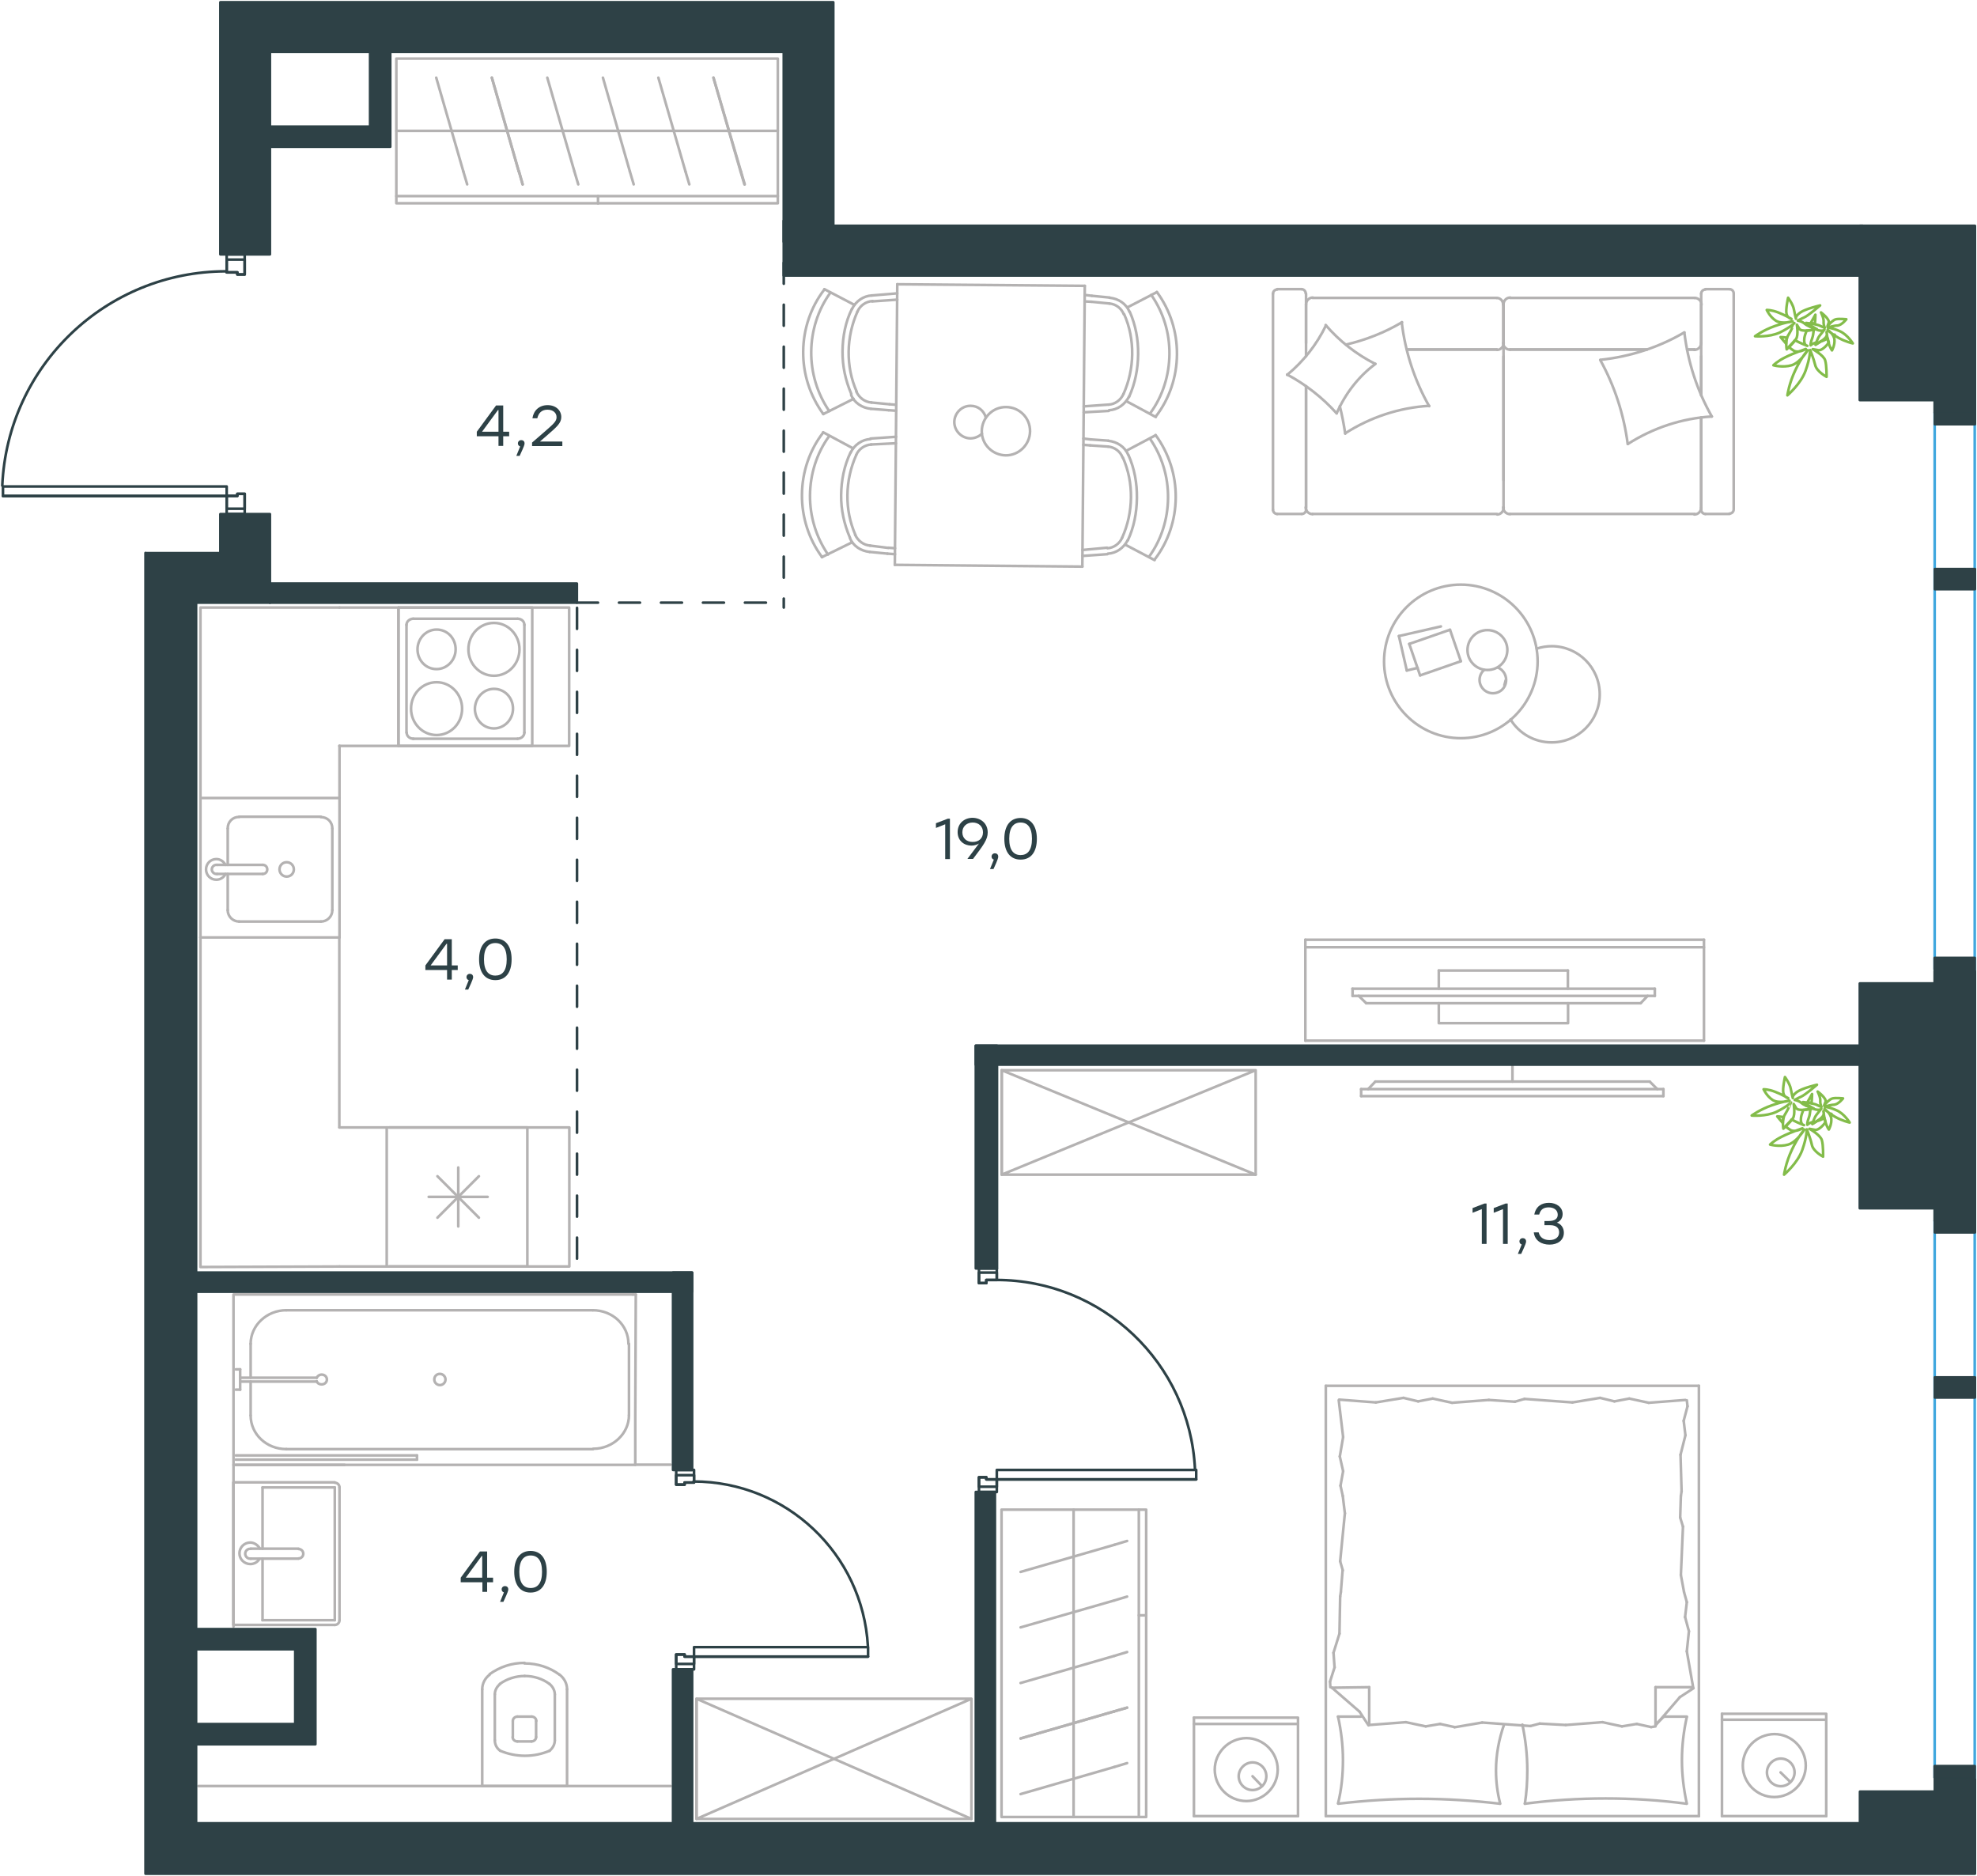 <?xml version="1.0" encoding="utf-8"?>
<!-- Generator: Adobe Illustrator 26.5.0, SVG Export Plug-In . SVG Version: 6.00 Build 0)  -->
<svg version="1.1" id="Layer_1" xmlns="http://www.w3.org/2000/svg" xmlns:xlink="http://www.w3.org/1999/xlink" x="0px" y="0px"
	 viewBox="0 0 1130.3 1072.6" style="enable-background:new 0 0 1130.3 1072.6;" xml:space="preserve">
<style type="text/css">
	.st0{fill:none;stroke:#40A7DE;stroke-width:1.5;stroke-linecap:round;stroke-linejoin:round;stroke-miterlimit:10;}
	
		.st1{fill:none;stroke:#2E4146;stroke-width:1.5;stroke-linecap:round;stroke-linejoin:round;stroke-miterlimit:10;stroke-dasharray:12;}
	.st2{fill:none;stroke:#B4B2B2;stroke-width:1.5;stroke-linecap:round;stroke-linejoin:round;stroke-miterlimit:10;}
	.st3{fill:none;stroke:#83BC4A;stroke-width:1.5;stroke-linecap:round;stroke-linejoin:round;stroke-miterlimit:10;}
	.st4{fill:none;stroke:#2D4146;stroke-width:1.5;stroke-linecap:round;stroke-linejoin:round;stroke-miterlimit:10;}
	.st5{fill:#2E4146;}
	.st6{fill:#2D4146;}
</style>
<line class="st0" x1="1106.1" y1="697.9" x2="1106.1" y2="1016.2"/>
<line class="st0" x1="1129" y1="697.9" x2="1129" y2="1016.2"/>
<line class="st0" x1="1106.1" y1="235.9" x2="1106.1" y2="554.2"/>
<line class="st0" x1="1129" y1="235.9" x2="1129" y2="554.2"/>
<line class="st1" x1="329.9" y1="347.5" x2="329.9" y2="726.3"/>
<rect x="226.6" y="33.5" class="st2" width="218.1" height="82.7"/>
<line class="st2" x1="444.7" y1="112.1" x2="226.6" y2="112.1"/>
<line class="st2" x1="444.7" y1="74.8" x2="226.6" y2="74.8"/>
<line class="st2" x1="298.8" y1="105.4" x2="296.7" y2="98"/>
<line class="st2" x1="296.6" y1="98" x2="281.2" y2="44.4"/>
<line class="st2" x1="330.6" y1="105.4" x2="328.4" y2="98"/>
<line class="st2" x1="328.4" y1="98" x2="312.9" y2="44.4"/>
<line class="st2" x1="267.1" y1="105.4" x2="264.9" y2="98"/>
<line class="st2" x1="264.9" y1="98" x2="249.4" y2="44.4"/>
<line class="st2" x1="298.8" y1="105.4" x2="296.7" y2="98"/>
<line class="st2" x1="296.6" y1="98" x2="281.2" y2="44.4"/>
<line class="st2" x1="362.3" y1="105.4" x2="360.1" y2="98"/>
<line class="st2" x1="360.1" y1="98" x2="344.7" y2="44.4"/>
<line class="st2" x1="394.1" y1="105.4" x2="391.9" y2="98"/>
<line class="st2" x1="391.9" y1="98" x2="376.4" y2="44.4"/>
<line class="st2" x1="425.8" y1="105.4" x2="423.6" y2="98"/>
<line class="st2" x1="423.6" y1="98" x2="407.9" y2="44.4"/>
<line class="st2" x1="425.6" y1="105.4" x2="423.4" y2="98"/>
<line class="st2" x1="423.4" y1="98" x2="407.9" y2="44.4"/>
<line class="st2" x1="341.9" y1="112.1" x2="341.9" y2="116.3"/>
<line class="st2" x1="295.9" y1="422.3" x2="236.1" y2="422.3"/>
<line class="st2" x1="227.8" y1="347.3" x2="227.8" y2="426.3"/>
<path class="st2" d="M282.4,393.8c-6,0-10.7,5.1-10.9,11.3c0,6.2,4.7,11.3,10.9,11.3c6,0,10.9-5.1,10.9-11.3
	S288.6,393.8,282.4,393.8"/>
<path class="st2" d="M249.6,390c-8.1,0-14.6,6.7-14.6,15.1c0,8.3,6.5,15.1,14.6,15.1s14.6-6.7,14.6-15.1
	C264.2,396.8,257.7,390,249.6,390"/>
<path class="st2" d="M249.6,359.9c-6,0-10.9,5.1-10.9,11.3c0,6.2,4.7,11.3,10.9,11.3c6,0,10.9-5.1,10.9-11.3
	S255.9,359.9,249.6,359.9"/>
<path class="st2" d="M282.4,356.1c-8.1,0-14.6,6.7-14.6,15.1c0,8.3,6.5,15.1,14.6,15.1s14.6-6.7,14.6-15.1
	C297,362.9,290.5,356.1,282.4,356.1"/>
<line class="st2" x1="232.4" y1="418.8" x2="232.4" y2="357.2"/>
<line class="st2" x1="236.1" y1="353.7" x2="295.9" y2="353.7"/>
<line class="st2" x1="299.8" y1="357.2" x2="299.8" y2="418.8"/>
<path class="st2" d="M232.4,357.2c0-1.9,1.8-3.5,3.9-3.5"/>
<path class="st2" d="M299.8,418.8c0,1.9-1.8,3.5-3.9,3.5"/>
<path class="st2" d="M236.4,422.3c-2.3,0-3.9-1.6-3.9-3.5"/>
<path class="st2" d="M295.9,353.7c2.3,0,3.9,1.6,3.9,3.5"/>
<rect x="227.8" y="347.3" class="st2" width="76.5" height="79.1"/>
<polyline class="st2" points="114.6,535.9 114.6,347.3 194.1,347.3 "/>
<line class="st2" x1="194.1" y1="426.3" x2="194.1" y2="535.9"/>
<line class="st2" x1="124.1" y1="499.6" x2="150.2" y2="499.6"/>
<line class="st2" x1="130.2" y1="473.7" x2="130.2" y2="494.4"/>
<line class="st2" x1="190" y1="520.3" x2="190" y2="473.7"/>
<line class="st2" x1="130.2" y1="499.6" x2="130.2" y2="520.3"/>
<line class="st2" x1="136.7" y1="526.8" x2="183.5" y2="526.8"/>
<line class="st2" x1="150.2" y1="494.4" x2="124.1" y2="494.4"/>
<line class="st2" x1="183.5" y1="466.9" x2="136.7" y2="466.9"/>
<path class="st2" d="M150.2,494.4L150.2,494.4c1.5,0,2.6,1.1,2.6,2.6s-1.1,2.6-2.6,2.6"/>
<path class="st2" d="M130.2,473.5c0-3.7,2.8-6.5,6.5-6.5"/>
<path class="st2" d="M128.9,499.6c-0.9,2-3,3.3-5.2,3.3c-3.3,0-5.9-2.6-5.9-5.9s2.6-5.9,5.9-5.9c2.2,0,4.1,1.3,5.2,3.3"/>
<path class="st2" d="M190,520.3c0,3.5-2.8,6.5-6.5,6.5"/>
<path class="st2" d="M136.7,526.8c-3.5,0-6.5-2.8-6.5-6.5"/>
<path class="st2" d="M183.5,467.1c3.7,0,6.5,2.8,6.5,6.5"/>
<path class="st2" d="M124.1,499.6h-0.4c-1.3,0-2.6-1.1-2.6-2.6c0-1.3,1.1-2.6,2.6-2.6h0.4"/>
<path class="st2" d="M163.9,501.1c2.2,0,4.1-1.7,4.1-4.1c0-2.2-1.7-4.1-4.1-4.1c-2.2,0-4.1,1.7-4.1,4.1
	C159.8,499.1,161.5,501.1,163.9,501.1"/>
<line class="st2" x1="194" y1="456.2" x2="114.9" y2="456.2"/>
<polyline class="st2" points="194.1,347.3 325.4,347.3 325.4,426.4 194,426.4 "/>
<polyline class="st2" points="114.6,535.9 114.6,724.3 194.1,724 "/>
<line class="st2" x1="194" y1="644.5" x2="194" y2="535.9"/>
<line class="st2" x1="194" y1="535.9" x2="114.6" y2="535.9"/>
<polyline class="st2" points="222.6,724 301.5,724 301.5,644.5 222.6,644.5 "/>
<line class="st2" x1="245.1" y1="684.2" x2="278.8" y2="684.2"/>
<line class="st2" x1="273.8" y1="672.4" x2="250.1" y2="696.1"/>
<line class="st2" x1="250.1" y1="672.4" x2="273.8" y2="696.1"/>
<line class="st2" x1="262" y1="667.4" x2="262" y2="701.1"/>
<line class="st2" x1="221.1" y1="724" x2="221.1" y2="644.5"/>
<polyline class="st2" points="194.1,724 325.5,724 325.5,644.5 194.1,644.5 "/>
<polyline class="st2" points="398.2,1039.8 398.2,971.1 555.4,971.1 555.4,984 555.4,1039.8 398.2,1039.8 555.4,971.1 "/>
<polyline class="st2" points="555.4,1039.8 398.2,971.1 398.2,1039.8 "/>
<polyline class="st2" points="363.5,740 133.5,740 133.5,837.4 "/>
<line class="st2" x1="361.9" y1="740" x2="361.9" y2="740"/>
<line class="st2" x1="143.3" y1="809" x2="143.3" y2="789.8"/>
<polyline class="st2" points="363.5,740 363.2,810 363.2,837.4 134.8,837.4 "/>
<line class="st2" x1="359.6" y1="768.2" x2="359.6" y2="809"/>
<line class="st2" x1="143.3" y1="787.6" x2="143.3" y2="768.2"/>
<line class="st2" x1="163.7" y1="749" x2="339" y2="749"/>
<line class="st2" x1="339" y1="828.4" x2="163.7" y2="828.4"/>
<path class="st2" d="M359.3,768.2c0-10.6-9-19.2-20.4-19.2"/>
<path class="st2" d="M143.3,809.2c0,10.6,9,19.2,20.4,19.2"/>
<path class="st2" d="M339.2,828.2c11.1,0,20.4-8.6,20.4-19.2"/>
<path class="st2" d="M163.7,749c-11.1,0-20.4,8.6-20.4,19.2"/>
<path class="st2" d="M254.7,788.6c0,1.8-1.5,3.2-3.2,3.2s-3.2-1.4-3.2-3.2s1.3-3.2,3.2-3.2C253.2,785.4,254.7,786.8,254.7,788.6"/>
<line class="st2" x1="238.4" y1="832" x2="238.4" y2="834.4"/>
<line class="st2" x1="134.8" y1="832" x2="238.4" y2="832"/>
<line class="st2" x1="238.4" y1="834.4" x2="134.8" y2="834.4"/>
<polyline class="st2" points="133.5,929.8 133.5,837.4 197,837.4 "/>
<line class="st2" x1="134.8" y1="782.8" x2="137.3" y2="782.8"/>
<line class="st2" x1="137.3" y1="787.6" x2="181.1" y2="787.6"/>
<line class="st2" x1="181.1" y1="789.8" x2="137.3" y2="789.8"/>
<line class="st2" x1="137.3" y1="782.8" x2="137.3" y2="794.4"/>
<line class="st2" x1="137.3" y1="794.4" x2="134.8" y2="794.4"/>
<path class="st2" d="M181.1,789.6c0.4,1.2,1.5,1.8,2.8,1.8c1.7,0,3-1.2,3-2.8s-1.3-2.8-3-2.8c-1.3,0-2.4,0.8-2.8,1.8"/>
<line class="st2" x1="383.4" y1="837.3" x2="363.2" y2="837.3"/>
<line class="st2" x1="170.7" y1="891" x2="143.4" y2="891"/>
<line class="st2" x1="150.1" y1="885.3" x2="150.1" y2="850.3"/>
<polyline class="st2" points="191.4,928.9 133.4,928.9 133.4,847.4 191.4,847.4 "/>
<line class="st2" x1="191.4" y1="926.2" x2="150.1" y2="926.2"/>
<line class="st2" x1="191.4" y1="850.3" x2="191.4" y2="926.2"/>
<line class="st2" x1="150.1" y1="850.3" x2="191.4" y2="850.3"/>
<line class="st2" x1="143.4" y1="885.3" x2="170.7" y2="885.3"/>
<line class="st2" x1="150.1" y1="926.2" x2="150.1" y2="891"/>
<line class="st2" x1="194.1" y1="926.2" x2="194.1" y2="850.3"/>
<path class="st2" d="M191.4,847.6c1.5,0,2.7,1.2,2.7,2.7"/>
<path class="st2" d="M194.1,926.2c0,1.5-1.2,2.7-2.7,2.7"/>
<path class="st2" d="M148.3,891.2c-1.1,1.9-3.1,2.9-5.2,2.9c-3.4,0-6.2-2.7-6.2-6.1c0-3.4,2.7-6.2,6.2-6.2c2.2,0,4.4,1.5,5.4,3.4"/>
<path class="st2" d="M143.4,891h-0.5c-1.5,0-2.7-1.3-2.7-2.8s1.2-2.8,2.7-2.8h0.5"/>
<path class="st2" d="M170.7,885.5L170.7,885.5c1.5,0,2.7,1.2,2.7,2.7s-1.2,2.7-2.7,2.7"/>
<line class="st2" x1="113.5" y1="1021" x2="383.4" y2="1021"/>
<line class="st2" x1="295.8" y1="995.5" x2="303.8" y2="995.5"/>
<polyline class="st2" points="324.2,965.7 324.2,1021 275.7,1021 275.7,965.7 "/>
<line class="st2" x1="303.9" y1="981.3" x2="295.8" y2="981.3"/>
<line class="st2" x1="306.5" y1="993" x2="306.5" y2="983.8"/>
<line class="st2" x1="293.2" y1="983.8" x2="293.2" y2="993"/>
<line class="st2" x1="317.2" y1="994.9" x2="317.2" y2="968.6"/>
<line class="st2" x1="282.9" y1="968.6" x2="282.9" y2="994.9"/>
<path class="st2" d="M295.8,995.5c-1.4,0-2.7-1-2.7-2.5"/>
<path class="st2" d="M319.9,957.3c2.7,2.1,4.3,5.1,4.3,8.4"/>
<path class="st2" d="M306.5,993c0,1.4-1.2,2.5-2.7,2.5"/>
<path class="st2" d="M303.9,981.3c1.4,0,2.7,1,2.7,2.5"/>
<path class="st2" d="M299.9,950.9h0.2c7.2,0,14.2,2.3,19.7,6.4"/>
<path class="st2" d="M280,957c5.8-4.1,12.5-6.4,19.9-6.4c-0.2,0-0.2,0,0,0"/>
<path class="st2" d="M275.7,965.7c0-3.3,1.6-6.4,4.3-8.4"/>
<path class="st2" d="M314.1,962.6c1.8,1.4,3.1,3.7,3.1,6"/>
<path class="st2" d="M299.9,958.1h0.2c5.1,0,10.1,1.6,14,4.5"/>
<path class="st2" d="M293.2,983.8c0-1.4,1.2-2.5,2.7-2.5"/>
<path class="st2" d="M282.9,968.6c0-2.3,1.2-4.5,3.1-6"/>
<path class="st2" d="M285.8,962.6c4.1-2.9,9-4.5,14.2-4.5"/>
<path class="st2" d="M314.3,1000.8c-4.5,1.9-9.2,2.9-14.2,2.9c-4.9,0-9.7-1-14.2-2.9"/>
<path class="st2" d="M286,1000.8c-2.1-1.4-3.1-3.7-3.1-6"/>
<path class="st2" d="M317.2,994.9c0,2.3-1.2,4.5-3.1,6"/>
<line class="st2" x1="960.4" y1="970.2" x2="946.7" y2="986.1"/>
<line class="st2" x1="968.2" y1="965.1" x2="960.4" y2="970.2"/>
<line class="st2" x1="758" y1="1038.2" x2="758" y2="792.2"/>
<line class="st2" x1="782.8" y1="964.5" x2="782.8" y2="985.9"/>
<line class="st2" x1="971.3" y1="792.2" x2="971.3" y2="1038.2"/>
<line class="st2" x1="971.3" y1="1038.2" x2="758" y2="1038.2"/>
<line class="st2" x1="946.5" y1="964.5" x2="967.8" y2="964.5"/>
<line class="st2" x1="951.3" y1="981.3" x2="964.4" y2="981.3"/>
<line class="st2" x1="946.5" y1="964.5" x2="946.5" y2="985.9"/>
<line class="st2" x1="946.5" y1="985.9" x2="951.3" y2="981.3"/>
<line class="st2" x1="765" y1="981.3" x2="778.1" y2="981.3"/>
<line class="st2" x1="777.3" y1="978.5" x2="761.4" y2="964.7"/>
<line class="st2" x1="782.4" y1="986.3" x2="777.3" y2="978.5"/>
<line class="st2" x1="782.8" y1="964.5" x2="761.4" y2="964.8"/>
<line class="st2" x1="851.2" y1="800.3" x2="866.1" y2="801.3"/>
<line class="st2" x1="899" y1="801.7" x2="914.8" y2="799.1"/>
<line class="st2" x1="923" y1="801.1" x2="931.5" y2="799.5"/>
<line class="st2" x1="914.8" y1="799.1" x2="923" y2="801.1"/>
<line class="st2" x1="866.1" y1="801.3" x2="871.6" y2="799.7"/>
<line class="st2" x1="871.6" y1="799.7" x2="899" y2="801.7"/>
<line class="st2" x1="942.6" y1="801.9" x2="963.6" y2="800.3"/>
<line class="st2" x1="931.5" y1="799.5" x2="942.6" y2="801.9"/>
<line class="st2" x1="786.6" y1="801.7" x2="802.4" y2="799.1"/>
<line class="st2" x1="810.8" y1="801.1" x2="819.1" y2="799.5"/>
<line class="st2" x1="802.4" y1="799.1" x2="810.8" y2="801.1"/>
<line class="st2" x1="765.6" y1="800.1" x2="786.6" y2="801.7"/>
<line class="st2" x1="830.2" y1="801.9" x2="851.2" y2="800.3"/>
<line class="st2" x1="819.1" y1="799.5" x2="830.2" y2="801.9"/>
<line class="st2" x1="971.3" y1="792.2" x2="758" y2="792.2"/>
<path class="st2" d="M964.2,1031.1c-15.3-2-30.7-3-46.2-3c-15.3,0-30.9,1-46.2,3"/>
<path class="st2" d="M765,1030.9c2-8.1,2.8-16.4,2.8-24.8c0-8.3-1-16.5-2.8-24.8"/>
<path class="st2" d="M964.4,981.5c-1.8,8.1-2.8,16.3-2.8,24.8c0,8.3,1,16.5,2.8,24.8"/>
<path class="st2" d="M857.5,1031.1c-15.3-1.8-30.7-2.8-46.2-2.8c-15.3,0-30.9,1-46.2,2.8"/>
<line class="st2" x1="767.7" y1="855.2" x2="766.4" y2="849.3"/>
<line class="st2" x1="767.9" y1="841" x2="766" y2="832.6"/>
<line class="st2" x1="766.4" y1="849.3" x2="767.9" y2="841"/>
<line class="st2" x1="767.9" y1="821.5" x2="765.4" y2="800.5"/>
<line class="st2" x1="766" y1="832.6" x2="767.9" y2="821.5"/>
<line class="st2" x1="766.6" y1="910.1" x2="767.6" y2="897.7"/>
<line class="st2" x1="768.9" y1="865.1" x2="767.7" y2="855.2"/>
<line class="st2" x1="767.7" y1="897.7" x2="766.2" y2="892.5"/>
<line class="st2" x1="766.2" y1="892.5" x2="768.9" y2="865.1"/>
<line class="st2" x1="766.2" y1="912.7" x2="766.6" y2="910.1"/>
<line class="st2" x1="760.6" y1="964.5" x2="760.4" y2="961.3"/>
<line class="st2" x1="763" y1="953.2" x2="762.4" y2="944.8"/>
<line class="st2" x1="760.4" y1="961.3" x2="763" y2="953.2"/>
<line class="st2" x1="765.8" y1="933.9" x2="766.2" y2="912.7"/>
<line class="st2" x1="762.4" y1="944.8" x2="765.8" y2="933.9"/>
<path class="st2" d="M859.9,985.9c-3,8.5-4.6,17.4-4.6,26.2c0,6.5,0.8,12.7,2.4,19"/>
<line class="st2" x1="962.8" y1="910.1" x2="964.4" y2="915.9"/>
<line class="st2" x1="963.4" y1="924.4" x2="965.6" y2="932.5"/>
<line class="st2" x1="964.4" y1="915.9" x2="963.4" y2="924.4"/>
<line class="st2" x1="964.4" y1="944" x2="968" y2="964.5"/>
<line class="st2" x1="965.6" y1="932.5" x2="964.4" y2="944"/>
<line class="st2" x1="961" y1="855.2" x2="960.6" y2="867.5"/>
<line class="st2" x1="961" y1="900.4" x2="962.8" y2="910.1"/>
<line class="st2" x1="960.6" y1="867.5" x2="962.2" y2="872.7"/>
<line class="st2" x1="962.2" y1="872.7" x2="961" y2="900.4"/>
<line class="st2" x1="961.4" y1="852.5" x2="961" y2="855.2"/>
<line class="st2" x1="964.4" y1="800.5" x2="964.8" y2="803.9"/>
<line class="st2" x1="962.6" y1="812.2" x2="963.6" y2="820.5"/>
<line class="st2" x1="964.8" y1="803.9" x2="962.6" y2="812.2"/>
<line class="st2" x1="960.8" y1="831.6" x2="961.4" y2="852.5"/>
<line class="st2" x1="963.6" y1="820.5" x2="960.8" y2="831.6"/>
<path class="st2" d="M871.8,1031.1c1-6.3,1.4-12.7,1.4-19c0-8.9-1-17.6-2.8-26.2"/>
<line class="st2" x1="895.2" y1="986.1" x2="880.3" y2="985.3"/>
<line class="st2" x1="847.4" y1="984.7" x2="831.6" y2="987.4"/>
<line class="st2" x1="823.4" y1="985.5" x2="815.1" y2="986.9"/>
<line class="st2" x1="831.6" y1="987.3" x2="823.3" y2="985.5"/>
<line class="st2" x1="880.3" y1="985.3" x2="875" y2="986.7"/>
<line class="st2" x1="875" y1="986.7" x2="847.4" y2="984.7"/>
<line class="st2" x1="803.8" y1="984.5" x2="782.8" y2="986.1"/>
<line class="st2" x1="815.1" y1="986.9" x2="803.8" y2="984.5"/>
<line class="st2" x1="946.5" y1="986.9" x2="944" y2="987.3"/>
<line class="st2" x1="935.8" y1="985.5" x2="927.3" y2="986.9"/>
<line class="st2" x1="944" y1="987.3" x2="935.8" y2="985.5"/>
<line class="st2" x1="916.2" y1="984.5" x2="895.2" y2="986.1"/>
<line class="st2" x1="927.3" y1="986.9" x2="916.2" y2="984.5"/>
<line class="st2" x1="682.6" y1="985.5" x2="742.1" y2="985.5"/>
<line class="st2" x1="682.6" y1="1038.2" x2="742.1" y2="1038.2"/>
<line class="st2" x1="721.5" y1="1021" x2="716.1" y2="1015.4"/>
<line class="st2" x1="682.6" y1="1038.2" x2="682.6" y2="981.9"/>
<polyline class="st2" points="742.1,1038.2 742.1,981.9 682.6,981.9 "/>
<path class="st2" d="M708.2,1015.4c0-4.2,3.6-7.9,7.9-7.9c4.4,0,7.9,3.6,7.9,7.9c0,4.4-3.6,7.9-7.9,7.9
	C711.7,1023.3,708.2,1019.6,708.2,1015.4"/>
<path class="st2" d="M694.5,1011.6c0-9.7,7.9-17.8,18-18c9.9,0,18,8.1,18,18s-8.1,18-18,18C702.6,1029.5,694.5,1021.5,694.5,1011.6"
	/>
<line class="st2" x1="984.5" y1="983.1" x2="1044.1" y2="983.1"/>
<line class="st2" x1="984.5" y1="1038.2" x2="1044.1" y2="1038.2"/>
<line class="st2" x1="1023.5" y1="1018.6" x2="1018" y2="1013.2"/>
<line class="st2" x1="984.5" y1="1038.2" x2="984.5" y2="979.7"/>
<polyline class="st2" points="1044.1,1038.2 1044.1,979.7 984.5,979.7 "/>
<path class="st2" d="M1010.2,1013.2c0-4.2,3.6-7.9,7.9-7.9c4.4,0,7.9,3.6,7.9,7.9c0,4.4-3.6,7.9-7.9,7.9
	C1013.6,1021.1,1010.2,1017.4,1010.2,1013.2"/>
<path class="st2" d="M996.4,1009.3c0-9.9,7.9-17.8,18-18c9.9,0,18,8.1,18,18s-8.1,18-18,18S996.4,1019.2,996.4,1009.3"/>
<line class="st2" x1="951" y1="622.6" x2="951" y2="626.6"/>
<line class="st2" x1="782.2" y1="622.6" x2="786.3" y2="618.3"/>
<line class="st2" x1="943.2" y1="618.3" x2="947.5" y2="622.6"/>
<line class="st2" x1="951" y1="622.6" x2="778.2" y2="622.6"/>
<line class="st2" x1="778.2" y1="626.6" x2="951" y2="626.6"/>
<line class="st2" x1="778.2" y1="622.6" x2="778.2" y2="626.6"/>
<line class="st2" x1="786.3" y1="618.3" x2="943.2" y2="618.3"/>
<line class="st2" x1="864.7" y1="618.3" x2="864.7" y2="608.7"/>
<rect x="572.6" y="863" class="st2" width="82.7" height="175.7"/>
<line class="st2" x1="651.1" y1="863" x2="651.1" y2="1038.7"/>
<line class="st2" x1="613.8" y1="863" x2="613.8" y2="1038.7"/>
<line class="st2" x1="644.4" y1="976.2" x2="637.1" y2="978.3"/>
<line class="st2" x1="637.1" y1="978.3" x2="583.5" y2="993.8"/>
<line class="st2" x1="644.4" y1="944.4" x2="637.1" y2="946.6"/>
<line class="st2" x1="637.1" y1="946.6" x2="583.5" y2="962.1"/>
<line class="st2" x1="644.4" y1="1007.9" x2="637.1" y2="1010.1"/>
<line class="st2" x1="637.1" y1="1010.1" x2="583.5" y2="1025.6"/>
<line class="st2" x1="644.4" y1="976.2" x2="637.1" y2="978.3"/>
<line class="st2" x1="637.1" y1="978.3" x2="583.5" y2="993.8"/>
<line class="st2" x1="644.4" y1="912.7" x2="637.1" y2="914.9"/>
<line class="st2" x1="637.1" y1="914.9" x2="583.5" y2="930.3"/>
<line class="st2" x1="644.4" y1="880.9" x2="637.1" y2="883.1"/>
<line class="st2" x1="637.1" y1="883.1" x2="583.5" y2="898.6"/>
<line class="st2" x1="651.1" y1="923.4" x2="655.3" y2="923.4"/>
<polyline class="st2" points="572.7,671.5 572.7,611.8 717.9,611.8 717.9,623 717.9,671.5 572.7,671.5 717.9,611.8 "/>
<polyline class="st2" points="717.9,671.5 572.7,611.8 572.7,671.5 "/>
<line class="st2" x1="822.6" y1="554.8" x2="822.6" y2="565.2"/>
<line class="st2" x1="896.4" y1="554.8" x2="822.6" y2="554.8"/>
<polyline class="st2" points="822.6,573.5 822.6,584.9 896.5,584.9 896.5,573.5 "/>
<line class="st2" x1="896.4" y1="565.2" x2="896.4" y2="554.8"/>
<line class="st2" x1="974.2" y1="541.5" x2="746.3" y2="541.5"/>
<line class="st2" x1="974.2" y1="594.9" x2="746.3" y2="594.9"/>
<line class="st2" x1="974.2" y1="594.9" x2="974.2" y2="537.2"/>
<line class="st2" x1="974.2" y1="537.2" x2="746.3" y2="537.2"/>
<line class="st2" x1="746.3" y1="537.2" x2="746.3" y2="594.9"/>
<line class="st2" x1="773.3" y1="569.3" x2="773.3" y2="565.2"/>
<line class="st2" x1="942" y1="569.3" x2="938" y2="573.5"/>
<line class="st2" x1="781.1" y1="573.5" x2="776.8" y2="569.3"/>
<line class="st2" x1="773.3" y1="569.3" x2="946.1" y2="569.3"/>
<line class="st2" x1="946.1" y1="565.2" x2="773.2" y2="565.2"/>
<line class="st2" x1="946.1" y1="569.3" x2="946.1" y2="565.2"/>
<line class="st2" x1="938" y1="573.5" x2="781.1" y2="573.5"/>
<line class="st2" x1="863.3" y1="199.8" x2="941.6" y2="199.8"/>
<line class="st2" x1="744.1" y1="293.8" x2="730.2" y2="293.8"/>
<line class="st2" x1="855.8" y1="293.8" x2="750.4" y2="293.8"/>
<line class="st2" x1="972.6" y1="203.7" x2="972.6" y2="225.9"/>
<line class="st2" x1="972.6" y1="238.7" x2="972.6" y2="290.2"/>
<line class="st2" x1="746.7" y1="220.8" x2="746.7" y2="290.2"/>
<line class="st2" x1="859.6" y1="174" x2="859.6" y2="196.2"/>
<line class="st2" x1="804.5" y1="199.8" x2="855.8" y2="199.8"/>
<line class="st2" x1="975" y1="165.3" x2="988.8" y2="165.3"/>
<line class="st2" x1="859.6" y1="196.2" x2="859.6" y2="174"/>
<line class="st2" x1="855.8" y1="170.3" x2="750.4" y2="170.3"/>
<line class="st2" x1="746.7" y1="291.4" x2="746.7" y2="220.8"/>
<line class="st2" x1="859.6" y1="203.7" x2="859.6" y2="274.5"/>
<line class="st2" x1="968.9" y1="293.8" x2="863.3" y2="293.8"/>
<line class="st2" x1="988.8" y1="293.8" x2="975" y2="293.8"/>
<line class="st2" x1="964.6" y1="199.8" x2="968.9" y2="199.8"/>
<line class="st2" x1="972.6" y1="225.9" x2="972.6" y2="167.9"/>
<line class="st2" x1="964.6" y1="199.8" x2="968.9" y2="199.8"/>
<line class="st2" x1="972.6" y1="196.2" x2="972.6" y2="174"/>
<line class="st2" x1="859.6" y1="196.2" x2="859.6" y2="174"/>
<line class="st2" x1="804.5" y1="199.8" x2="855.8" y2="199.8"/>
<line class="st2" x1="968.9" y1="170.3" x2="863.3" y2="170.3"/>
<line class="st2" x1="972.6" y1="291.4" x2="972.6" y2="238.7"/>
<line class="st2" x1="863.3" y1="199.8" x2="941.6" y2="199.8"/>
<line class="st2" x1="727.8" y1="291.4" x2="727.8" y2="167.9"/>
<line class="st2" x1="730.2" y1="165.3" x2="744.1" y2="165.3"/>
<line class="st2" x1="746.7" y1="167.9" x2="746.7" y2="203.7"/>
<line class="st2" x1="859.6" y1="290.2" x2="859.6" y2="196.2"/>
<line class="st2" x1="746.7" y1="174" x2="746.7" y2="196.2"/>
<path class="st2" d="M975,165.5c-1.2,0-2.4,1-2.4,2.4"/>
<path class="st2" d="M744.3,293.8c1.2,0,2.4-1,2.4-2.4"/>
<path class="st2" d="M746.5,167.7c0-1.2-1-2.4-2.4-2.4"/>
<path class="st2" d="M859.4,196c0,2.2,1.8,3.9,3.9,3.9"/>
<path class="st2" d="M750.6,170.1c-2.2,0-3.9,1.8-3.9,3.9"/>
<path class="st2" d="M972.8,174.2c0-2.2-1.8-3.9-3.9-3.9"/>
<path class="st2" d="M859.4,290c0,2.2,1.8,3.9,3.9,3.9"/>
<path class="st2" d="M863.5,170.1c-2.3,0-3.9,1.8-3.9,3.9"/>
<path class="st2" d="M856,294.1c2,0,3.7-1.8,3.7-3.9"/>
<path class="st2" d="M988.8,293.6c1.2,0,2.4-1,2.4-2.4V167.7c0-1.2-1-2.4-2.4-2.4"/>
<path class="st2" d="M859.4,174.2c0-2.2-1.6-3.9-3.7-3.9"/>
<path class="st2" d="M727.8,291.4c0,1.2,1,2.4,2.4,2.4"/>
<path class="st2" d="M968.7,294.1c2.2,0,3.9-1.8,3.9-3.9"/>
<path class="st2" d="M972.6,291.4c0,1.2,1,2.4,2.4,2.4"/>
<path class="st2" d="M746.5,290c0,2.2,1.8,3.9,3.9,3.9"/>
<path class="st2" d="M968.7,200c2.2,0,3.9-1.8,3.9-3.9"/>
<path class="st2" d="M856,200c2,0,3.7-1.8,3.7-3.9"/>
<path class="st2" d="M730.2,165.5c-1.2,0-2.4,1-2.4,2.4"/>
<path class="st2" d="M930.6,253.8c-2.2-16.9-7.5-33.2-15.7-48"/>
<path class="st2" d="M764.2,236.3c-8.1-9-17.7-16.5-28.3-22.2"/>
<path class="st2" d="M786.4,208c-9.8,7.3-17.3,17.1-22.2,28.3"/>
<path class="st2" d="M978.7,238.1c-17.1,1-33.6,6.5-48,15.7"/>
<path class="st2" d="M801.4,184.2c2,16.9,7.3,33.2,15.7,48"/>
<path class="st2" d="M769.5,197c11.2-2.6,22.2-6.9,32.1-12.8"/>
<path class="st2" d="M817.1,232c-17.1,1-33.6,6.5-48,15.7"/>
<path class="st2" d="M963,190.1c2,16.9,7.3,33.2,15.7,48"/>
<path class="st2" d="M915,205.7c16.9-1.8,33.4-7.1,48-15.7"/>
<path class="st2" d="M757.9,185.8c7.9,9.2,17.5,16.7,28.3,22.2"/>
<path class="st2" d="M769.1,247.9c-0.8-5.3-1.8-10.6-3.1-15.7"/>
<path class="st2" d="M735.9,214.3c9.3-7.7,16.9-17.3,22.2-28.3"/>
<line class="st2" x1="799.8" y1="363.6" x2="804.3" y2="383.3"/>
<line class="st2" x1="804.3" y1="383.3" x2="810.5" y2="381.8"/>
<line class="st2" x1="823.8" y1="358.1" x2="799.8" y2="363.6"/>
<line class="st2" x1="805.7" y1="368.1" x2="811.9" y2="386.1"/>
<line class="st2" x1="811.9" y1="386.1" x2="835.2" y2="378"/>
<line class="st2" x1="835.2" y1="378" x2="829" y2="360"/>
<line class="st2" x1="829" y1="360" x2="805.7" y2="368.1"/>
<path class="st2" d="M835.2,422c-24.2,0-43.9-19.7-43.9-43.9c0-24.2,19.7-43.9,43.9-43.9s43.9,19.7,43.9,43.9
	C879.1,402.2,859.4,422,835.2,422"/>
<path class="st2" d="M850.4,383c-6.2,0-11.4-5-11.4-11.4c0-6.2,5-11.4,11.4-11.4c6.2,0,11.4,5,11.4,11.4
	C861.7,378,856.8,383,850.4,383"/>
<path class="st2" d="M848.5,383c-1.7,1.4-2.6,3.6-2.6,5.7c0,4,3.3,7.6,7.6,7.6s7.6-3.3,7.6-7.6c0-3.1-1.9-5.9-4.7-7.1"/>
<path class="st2" d="M860.8,389c-0.2,1-0.5,1.7-0.7,2.6"/>
<path class="st2" d="M863.6,411.3c5,8.1,13.8,13.1,23.5,13.1c15.2,0,27.5-12.3,27.5-27.5s-12.3-27.5-27.5-27.5
	c-2.8,0-5.9,0.5-8.5,1.4"/>
<path class="st3" d="M1048.3,191.7c0.2-0.2,0.5-0.3,0.6-0.4l0.1,0.1c-0.1,0.1-0.2,0.4-0.4,0.7
	C1048.4,191.9,1048.3,191.8,1048.3,191.7z M1035.2,184.7c1.5-2.7,2.7-4.8,2.7-4.8s0,2.4-0.3,5.2
	C1036.8,184.8,1035.9,184.7,1035.2,184.7z M1034.3,186.5c0.1-0.3,0.2-0.5,0.4-0.8c0.8,0.5,1.8,1.2,2.7,1.7v0.2
	C1036.5,187.3,1035.3,187,1034.3,186.5z M1021.2,196.5c-1.8-2-3.2-3.8-3.2-3.8s1.7,0,3.7,0.4
	C1021.2,194.3,1021.2,195.5,1021.2,196.5z M1034.9,200.1c0,0,0.1,4.2-2.6,11.8s-10.4,14.1-10.4,14.1s0.9-6.7,4.5-14.3
	s7.1-11.5,7.1-11.5s-4.2,7.1-9.2,8.6c-5.1,1.5-10.4,0-10.4,0s2.2-2.3,6.9-4.6c4.8-2.4,11.6-4.7,11.6-4.7s-4,2.5-6.8,1
	c-0.8-0.5-1.9-1.2-2.9-2.2c1-1.1,2.5-2.5,3.5-3.8c0.3,0.1,0.4,0.3,0.6,0.3c3,1.6,6.5,2.9,6.5,2.9s-2.3-0.1-1.7-4.5
	c0.2-1.2,0.7-2.7,1.3-4.2c1.4-0.1,3-0.3,4.1-0.6c-0.2,2-0.5,3.9-0.9,4.9c-1.2,3.1-0.9,4.1-0.9,4.1s1-1.1,3.2-1.6
	c-0.3,0.7-0.3,1.1-0.3,1.1s1.2-0.7,2.6-1.6c1.3-0.3,2.9-1.1,4.3-1.8c0.1,0.7,0.3,1.4,0.6,2.2v0.2c-1.9,2.4-4.2,4.5-5.9,4.3l-3.3-0.6
	c0,0,6.3,3.5,7.1,6.4c0.9,3,0.8,9.4,0.8,9.4s-5.6-2.9-6.5-6.7C1036.9,204.9,1034.9,200.1,1034.9,200.1z"/>
<path class="st3" d="M1022.3,191.8c-1.8,2.7-0.8,7.9-0.8,7.9s4-3.7,5.4-6s0.4-8.1,0.4-8.1l1.4,2.3c1.1,2.1,8.2,0.6,10,0.2
	c-0.2,0-0.4-0.2-0.6-0.3c-1.5-0.5-4.5-1.3-6-2.5c-1.9-1.7-4.2-2-4.2-2s1-0.7,3.5-1.8c2.6-1.1,9.2-6.9,9.2-6.9s-8.3,1.9-11.4,4.1
	c-3.1,2.3-2.4,3.5-2.4,3.5s-0.7-2.6-1.2-5.4c-0.5-2.8-3.3-6.6-3.3-6.6s-1.5,6.7-0.9,9.2c0.5,2.4,2.8,2.9,2.8,2.9s-3.7-2.2-7.6-3.7
	c-3.9-1.5-6.5-1.4-6.5-1.4s1.8,4,5.3,6.2c3.6,2.1,9.5,0.3,9.5,0.3s-3.7,0.4-10.2,2.7c-6.6,2.3-11.3,5.8-11.3,5.8s8,0.7,14.1-2.1
	c6-2.9,8.4-5.4,8.4-5.4S1024.2,188.8,1022.3,191.8z"/>
<path class="st3" d="M1050.6,186.1c2.5-0.3,5-3.6,5-3.6s-4-0.4-5.9,0c-1.9,0.3-4.9,4-4.9,4l0.7-2c0.8-2-4.4-5.9-4.4-5.9
	s1.7,3.3,1.5,5.3c-0.1,2.1,0.7,3.4,0.7,3.4s-0.8-0.1-2.6-1c-1.8-1-8.1-1.7-8.1-1.7s4.7,3.8,7.4,4.3c2.7,0.5,3.1-0.5,3.1-0.5
	s-1.3,1.6-2.7,3.4c-1.4,1.7-2.4,5.3-2.4,5.3s4.6-2.7,5.8-4.2c1.2-1.5,0.5-3.1,0.5-3.1s0.3,3.2,1.1,6.1c0.9,3,2,4.4,2,4.4
	s1.7-3,1.4-6.2c-0.3-3.2-3.9-5.5-3.9-5.5s1.7,1.9,6,4.4c4.2,2.4,8.4,3.3,8.4,3.3s-3.1-5.1-7.5-7c-4.3-1.9-6.8-2-6.8-2
	S1048.3,186.1,1050.6,186.1z"/>
<path class="st3" d="M1046.4,637.1c0.2-0.2,0.5-0.3,0.6-0.4l0.1,0.1c-0.1,0.1-0.2,0.4-0.4,0.7
	C1046.5,637.4,1046.4,637.3,1046.4,637.1z M1033.3,630.2c1.5-2.7,2.7-4.8,2.7-4.8s0,2.4-0.3,5.2
	C1034.9,630.3,1034,630.2,1033.3,630.2z M1032.4,632c0.1-0.3,0.2-0.5,0.4-0.8c0.8,0.5,1.8,1.2,2.7,1.7v0.2
	C1034.5,632.8,1033.4,632.5,1032.4,632z M1019.3,642c-1.8-2-3.2-3.8-3.2-3.8s1.7,0,3.7,0.5C1019.3,639.8,1019.3,641,1019.3,642z
	 M1033,645.6c0,0,0.1,4.2-2.6,11.8s-10.4,14.1-10.4,14.1s0.9-6.7,4.5-14.3s7.1-11.5,7.1-11.5s-4.2,7.1-9.2,8.6
	c-5.1,1.5-10.4,0-10.4,0s2.2-2.3,6.9-4.6c4.8-2.4,11.6-4.7,11.6-4.7s-4,2.5-6.8,1c-0.8-0.5-1.9-1.2-2.9-2.2c1-1.1,2.5-2.5,3.5-3.8
	c0.3,0.1,0.4,0.3,0.6,0.3c3,1.6,6.5,2.9,6.5,2.9s-2.3-0.1-1.7-4.5c0.2-1.2,0.7-2.7,1.3-4.2c1.4-0.1,3-0.3,4.1-0.6
	c-0.2,2-0.5,3.9-0.9,4.9c-1.2,3.1-0.9,4.2-0.9,4.2s1-1.1,3.2-1.6c-0.2,0.7-0.3,1.1-0.3,1.1s1.2-0.7,2.6-1.6c1.3-0.3,2.9-1,4.3-1.7
	c0.1,0.7,0.4,1.4,0.6,2.2v0.2c-1.9,2.4-4.2,4.5-5.9,4.3l-3.3-0.6c0,0,6.3,3.5,7.1,6.5c0.9,3,0.7,9.4,0.7,9.4s-5.6-2.9-6.4-6.7
	C1035,650.4,1033,645.6,1033,645.6z"/>
<path class="st3" d="M1020.4,637.3c-1.8,2.7-0.8,7.9-0.8,7.9s4-3.7,5.5-6c1.4-2.3,0.4-8.1,0.4-8.1l1.4,2.3c1.1,2.1,8.2,0.6,10,0.2
	c-0.2,0-0.4-0.2-0.6-0.3c-1.5-0.5-4.5-1.3-6-2.5c-1.9-1.7-4.2-2-4.2-2s1-0.7,3.5-1.8c2.6-1.1,9.2-6.9,9.2-6.9s-8.3,1.9-11.4,4.1
	c-3.1,2.3-2.4,3.5-2.4,3.5s-0.7-2.6-1.2-5.4c-0.5-2.8-3.3-6.6-3.3-6.6s-1.5,6.7-0.9,9.2c0.5,2.4,2.8,2.9,2.8,2.9s-3.7-2.2-7.6-3.7
	c-3.9-1.5-6.5-1.4-6.5-1.4s1.8,4,5.3,6.2c3.6,2.1,9.5,0.3,9.5,0.3s-3.7,0.4-10.2,2.7c-6.6,2.3-11.4,5.8-11.4,5.8s8,0.7,14.1-2.1
	c6-2.9,8.4-5.4,8.4-5.4S1022.3,634.3,1020.4,637.3z"/>
<path class="st3" d="M1048.7,631.5c2.5-0.3,5-3.6,5-3.6s-4-0.4-5.9,0c-1.9,0.3-4.9,4-4.9,4l0.8-2c0.8-2-4.5-5.9-4.5-5.9
	s1.7,3.3,1.5,5.3c-0.1,2.1,0.7,3.4,0.7,3.4s-0.8-0.1-2.5-1c-1.8-1-8.1-1.7-8.1-1.7s4.7,3.8,7.4,4.3c2.7,0.5,3.1-0.5,3.1-0.5
	s-1.3,1.6-2.7,3.4c-1.4,1.7-2.4,5.3-2.4,5.3s4.6-2.7,5.8-4.2c1.2-1.6,0.5-3.1,0.5-3.1s0.3,3.2,1.1,6.1c0.9,3,2,4.4,2,4.4
	s1.7-3,1.4-6.2c-0.3-3.2-3.9-5.5-3.9-5.5s1.7,1.9,6,4.4c4.2,2.4,8.4,3.3,8.4,3.3s-3.1-5.1-7.5-7c-4.3-1.9-6.8-2-6.8-2
	S1046.3,631.6,1048.7,631.5z"/>
<line class="st2" x1="498.2" y1="230.1" x2="508.6" y2="231.1"/>
<line class="st2" x1="508.1" y1="234.5" x2="512.4" y2="234.8"/>
<line class="st2" x1="508.6" y1="231.1" x2="512.4" y2="231.4"/>
<line class="st2" x1="498.7" y1="172.3" x2="513" y2="171.3"/>
<line class="st2" x1="498.5" y1="168.9" x2="513" y2="167.7"/>
<line class="st2" x1="497.9" y1="233.7" x2="508.1" y2="234.5"/>
<line class="st2" x1="488.5" y1="174.3" x2="471.3" y2="165.3"/>
<line class="st2" x1="488" y1="228" x2="470.7" y2="236.7"/>
<line class="st2" x1="620.2" y1="163.4" x2="513" y2="162.5"/>
<line class="st2" x1="618.8" y1="323.9" x2="620.2" y2="163.4"/>
<line class="st2" x1="511.6" y1="322.9" x2="618.8" y2="323.9"/>
<line class="st2" x1="513" y1="162.5" x2="511.6" y2="322.9"/>
<line class="st2" x1="634.2" y1="173.5" x2="624" y2="172.5"/>
<line class="st2" x1="624.2" y1="169.1" x2="620.2" y2="168.6"/>
<line class="st2" x1="624" y1="172.5" x2="620.1" y2="172.3"/>
<line class="st2" x1="633.7" y1="231.3" x2="619.6" y2="232.3"/>
<line class="st2" x1="633.9" y1="234.9" x2="619.6" y2="235.7"/>
<line class="st2" x1="634.4" y1="170.1" x2="624.3" y2="169.1"/>
<line class="st2" x1="644.1" y1="229.4" x2="660.8" y2="238.4"/>
<line class="st2" x1="644.6" y1="175.7" x2="661.4" y2="167"/>
<line class="st2" x1="497.4" y1="311.9" x2="507.8" y2="313.2"/>
<line class="st2" x1="507.4" y1="316.5" x2="511.7" y2="316.8"/>
<line class="st2" x1="507.8" y1="313.1" x2="511.7" y2="313.4"/>
<line class="st2" x1="497.9" y1="254.1" x2="512.2" y2="253.4"/>
<line class="st2" x1="497.7" y1="250.7" x2="512.3" y2="249.7"/>
<line class="st2" x1="497.2" y1="315.5" x2="507.4" y2="316.5"/>
<line class="st2" x1="487.7" y1="256.3" x2="470.6" y2="247.1"/>
<line class="st2" x1="487.2" y1="310" x2="469.9" y2="318.5"/>
<line class="st2" x1="633.5" y1="255.3" x2="623.3" y2="254.6"/>
<line class="st2" x1="623.5" y1="251.2" x2="619.4" y2="250.7"/>
<line class="st2" x1="623.3" y1="254.6" x2="619.4" y2="254.3"/>
<line class="st2" x1="632.9" y1="313.1" x2="618.9" y2="314.4"/>
<line class="st2" x1="633.1" y1="316.8" x2="618.9" y2="317.8"/>
<line class="st2" x1="633.7" y1="251.9" x2="623.5" y2="251.2"/>
<line class="st2" x1="643.4" y1="311.4" x2="660.1" y2="320.2"/>
<line class="st2" x1="643.9" y1="257.7" x2="660.7" y2="248.8"/>
<path class="st2" d="M487.1,176.5c-3.7,7.4-5.3,15.8-5.4,24.2c-0.1,8.6,1.7,16.8,5,24.5"/>
<path class="st2" d="M498.9,172.1c-3.9,0.2-7.3,2.7-8.7,6.1"/>
<path class="st2" d="M490.2,178.2c-3.2,7.2-4.9,14.9-5,22.8c-0.1,7.9,1.4,15.7,4.6,22.9"/>
<path class="st2" d="M489.6,223.9c1.6,3.4,4.7,5.9,8.6,6.2"/>
<path class="st2" d="M474.7,167.4c-7.1,9.7-10.8,21.7-10.9,33.7s3.4,23.8,10.3,33.9"/>
<path class="st2" d="M486.6,225.7c1.8,4.6,6.3,7.5,11.3,8"/>
<path class="st2" d="M498.5,168.9c-4.8,0.2-9.3,3.3-11.4,7.8"/>
<path class="st2" d="M471.3,165.5c-7.8,10.1-12,22.6-12.1,35.5s3.9,25.2,11.5,35.7"/>
<path class="st2" d="M563.6,238.6c-1.1-3.9-4.5-6.6-8.6-6.6c-5.2-0.1-9.3,4.2-9.4,9.2c0,5.2,4.2,9.3,9.2,9.4c2.5,0,5-1.1,6.6-2.7"/>
<path class="st2" d="M588.9,246.6c-0.1,7.7-6.5,13.8-13.9,13.7c-7.5-0.1-13.8-6.2-13.7-13.9c0.1-7.5,6.2-13.8,13.9-13.7
	C582.7,232.7,589,238.8,588.9,246.6"/>
<path class="st2" d="M633.9,231.3c3.6-0.2,7-2.7,8.4-6.1"/>
<path class="st2" d="M642.3,225.3c3.2-7.2,4.9-14.9,5-22.8c0.1-7.9-1.4-15.7-4.6-22.9"/>
<path class="st2" d="M642.5,179.7c-1.3-3.4-4.5-5.9-8.3-6.2"/>
<path class="st2" d="M657.7,236.1c7.1-9.7,10.8-21.7,10.9-33.7c0.1-12-3.4-23.8-10.4-33.8"/>
<path class="st2" d="M645.7,178.2c-1.8-4.6-6.3-7.5-11.3-8"/>
<path class="st2" d="M634.1,234.5c4.8-0.2,9.1-3.3,11.4-7.8"/>
<path class="st2" d="M645.5,226.9c3.5-7.7,5.1-16,5.2-24.4c0.1-8.4-1.4-16.6-4.8-24.3"/>
<path class="st2" d="M660.8,238.1c7.8-10.1,12-22.6,12.1-35.5s-3.9-25.4-11.5-35.7"/>
<path class="st2" d="M486.3,258.6c-3.7,7.7-5.3,16-5.4,24.4s1.7,16.6,5,24.3"/>
<path class="st2" d="M498.2,254.1c-3.9,0.2-7.3,2.7-8.7,6"/>
<path class="st2" d="M489.5,260.2c-3.2,7.2-4.9,14.9-5,22.8s1.4,15.6,4.6,22.9"/>
<path class="st2" d="M488.9,305.7c1.6,3.4,4.7,5.9,8.6,6.2"/>
<path class="st2" d="M474,249.4c-7.1,9.7-10.8,21.7-10.9,33.7s3.4,23.8,10.3,33.9"/>
<path class="st2" d="M485.9,307.5c1.8,4.6,6.3,7.5,11.3,8"/>
<path class="st2" d="M497.7,251c-4.8,0.2-9.3,3.3-11.4,7.8"/>
<path class="st2" d="M470.6,247.3c-7.8,10.1-12,22.6-12.1,35.5s3.9,25.4,11.5,35.7"/>
<path class="st2" d="M633.2,313.4c3.6-0.2,7-2.7,8.4-6.1"/>
<path class="st2" d="M641.6,307.3c3.2-7.2,4.9-14.9,5-22.8s-1.4-15.6-4.6-22.9"/>
<path class="st2" d="M641.8,261.5c-1.3-3.4-4.5-5.9-8.3-6.2"/>
<path class="st2" d="M656.9,318.3c7.1-9.7,10.8-21.7,10.9-33.7c0.1-12-3.4-23.8-10.4-33.9"/>
<path class="st2" d="M645,260c-1.8-4.5-6.3-7.5-11.3-8"/>
<path class="st2" d="M633.4,316.5c4.8-0.2,9.1-3.3,11.4-7.8"/>
<path class="st2" d="M644.8,308.9c3.5-7.4,5.1-15.8,5.2-24.2c0.1-8.6-1.4-16.8-4.8-24.5"/>
<path class="st2" d="M660.1,319.9c7.8-10.1,12-22.6,12.1-35.5s-3.9-25.2-11.5-35.7"/>
<line class="st1" x1="448.1" y1="126.2" x2="448.1" y2="347.3"/>
<line class="st1" x1="329.9" y1="344.5" x2="448.1" y2="344.5"/>
<path class="st4" d="M83.2,316.1v28.3v316.7l0,0V690l0,0v295.5v85.6h29h951.2l0,0h42.8l0,0h22.9V1017h-22.9v7.2h-42.8v18.1H112.1
	v-45.2h56.7h11.5v-54.3v-11.5h-68.2V690.1V344.5h42.2v-28.3v-22.3H126v22.3H83.2V316.1z M168.8,985.6h-56.7v-42.8h56.7V985.6z"/>
<polygon class="st4" points="476.4,129.1 476.4,1.3 448.1,1.3 448.1,1.3 197.2,1.3 197.2,1.3 183.3,1.3 183.3,1.3 151.5,1.3 
	151.5,29.6 211.6,29.6 211.6,72.4 154.3,72.4 154.3,1.3 126,1.3 126,145.4 154.3,145.4 154.3,83.9 223.1,83.9 223.1,29.6 
	448.1,29.6 448.1,157.5 1065,157.5 1065,129.1 "/>
<polygon class="st4" points="1063.3,562.2 1063.3,690.7 1106.1,690.7 1106.1,697.9 1129.1,697.9 1129.1,690.7 1129.1,555 
	1106.1,555 1106.1,562.2 "/>
<polygon class="st4" points="1063.3,129.1 1063.3,228.7 1106.1,228.7 1106.1,235.9 1129.1,235.9 1129.1,129.1 1106.1,129.1 
	1106.1,129.1 "/>
<line class="st4" x1="136.9" y1="143.6" x2="137.5" y2="143.6"/>
<polygon class="st4" points="129.6,293.8 129.6,283.5 135.7,283.5 135.7,282.3 139.9,282.3 139.9,293.8 "/>
<polygon class="st4" points="139.9,156.9 135.7,156.9 135.7,155.7 129.6,155.7 129.6,145.4 139.9,145.4 "/>
<rect x="1.7" y="278.1" class="st4" width="127.9" height="5.4"/>
<polygon class="st4" points="129.6,290.8 129.6,283.5 135.7,283.5 135.7,282.3 139.9,282.3 139.9,290.8 "/>
<polygon class="st4" points="139.9,148.4 139.9,156.9 135.7,156.9 135.7,155.7 129.6,155.7 129.6,148.4 "/>
<line class="st4" x1="1.7" y1="283.6" x2="129.6" y2="283.6"/>
<path class="st4" d="M129.3,155.1c-68.6,0-125,54-128,122.5"/>
<polygon class="st4" points="559.7,852.9 569.9,852.9 569.9,845.7 563.9,845.7 563.9,844.5 559.7,844.5 "/>
<polygon class="st4" points="559.7,725.1 559.7,733.5 563.9,733.5 563.9,731.7 569.9,731.7 569.9,725.1 "/>
<rect x="569.9" y="840.3" class="st4" width="114" height="5.4"/>
<polygon class="st4" points="559.7,849.9 569.9,849.9 569.9,845.7 563.9,845.7 563.9,844.5 559.7,844.5 "/>
<polygon class="st4" points="569.9,727.5 559.7,727.5 559.7,733.5 563.9,733.5 563.9,731.7 569.9,731.7 "/>
<line class="st4" x1="683.9" y1="845.7" x2="569.9" y2="845.7"/>
<path class="st4" d="M683.2,839.7c-3-60.5-53-108-113.5-108"/>
<polygon class="st4" points="386.6,954.3 396.8,954.3 396.8,947 391.4,947 391.4,945.8 386.6,945.8 "/>
<polygon class="st4" points="386.6,840.3 386.6,848.7 391.4,848.7 391.4,847.5 396.8,847.5 396.8,840.3 "/>
<rect x="396.8" y="941.6" class="st4" width="99.5" height="5.4"/>
<polygon class="st4" points="386.6,951.2 396.8,951.2 396.8,947 391.4,947 391.4,945.8 386.6,945.8 "/>
<polygon class="st4" points="396.8,843.3 386.6,843.3 386.6,848.7 391.4,848.7 391.4,847.5 396.8,847.5 "/>
<line class="st4" x1="496.3" y1="947" x2="396.8" y2="947"/>
<path class="st4" d="M496.2,941c-3-52.8-46.7-94.1-99.7-94.1"/>
<rect x="1106.1" y="1009.6" class="st4" width="22.9" height="6.6"/>
<rect x="1106.2" y="697.9" class="st4" width="22.9" height="6.6"/>
<rect x="1106.2" y="787.4" class="st4" width="22.9" height="11.5"/>
<rect x="1106.1" y="547.6" class="st4" width="22.9" height="6.6"/>
<rect x="1106.2" y="235.9" class="st4" width="22.9" height="6.6"/>
<rect x="1106.2" y="325.3" class="st4" width="22.9" height="11.5"/>
<rect x="154.3" y="333.6" class="st4" width="175.5" height="10.9"/>
<rect x="557.9" y="597.8" class="st4" width="12.1" height="127.3"/>
<rect x="557.9" y="597.8" class="st4" width="505.4" height="10.8"/>
<rect x="557.9" y="852.9" class="st4" width="10.9" height="189.4"/>
<rect x="384.8" y="954.3" class="st4" width="10.9" height="88.1"/>
<rect x="384.8" y="727.5" class="st4" width="10.9" height="112.8"/>
<rect x="112.1" y="727.5" class="st4" width="283.5" height="10.9"/>
<path class="st5" d="M83.2,316.1v28.3v316.7l0,0V690l0,0v295.5v85.6h29h951.2l0,0h42.8l0,0h22.9V1017h-22.9v7.2h-42.8v18.1H112.1
	v-45.2h56.7h11.5v-54.3v-11.5h-68.2V690.1V344.5h42.2v-28.3v-22.3H126v22.3H83.2V316.1z M168.8,985.6h-56.7v-42.8h56.7V985.6z"/>
<polygon class="st5" points="476.4,129.1 476.4,1.3 448.1,1.3 448.1,1.3 197.2,1.3 197.2,1.3 183.3,1.3 183.3,1.3 151.5,1.3 
	151.5,29.6 211.6,29.6 211.6,72.4 154.3,72.4 154.3,1.3 126,1.3 126,145.4 154.3,145.4 154.3,83.9 223.1,83.9 223.1,29.6 
	448.1,29.6 448.1,157.5 1065,157.5 1065,129.1 "/>
<polygon class="st5" points="1063.3,562.2 1063.3,690.7 1106.1,690.7 1106.1,697.9 1129.1,697.9 1129.1,690.7 1129.1,555 
	1106.1,555 1106.1,562.2 "/>
<polygon class="st5" points="1063.3,129.1 1063.3,228.7 1106.1,228.7 1106.1,235.9 1129.1,235.9 1129.1,129.1 1106.1,129.1 
	1106.1,129.1 "/>
<rect x="1106.1" y="1009.6" class="st5" width="22.9" height="6.6"/>
<rect x="1106.2" y="697.9" class="st5" width="22.9" height="6.6"/>
<rect x="1106.2" y="787.4" class="st5" width="22.9" height="11.5"/>
<rect x="1106.1" y="547.6" class="st5" width="22.9" height="6.6"/>
<rect x="1106.2" y="235.9" class="st5" width="22.9" height="6.6"/>
<rect x="1106.2" y="325.3" class="st5" width="22.9" height="11.5"/>
<rect x="154.3" y="333.6" class="st5" width="175.5" height="10.9"/>
<rect x="557.9" y="597.8" class="st5" width="12.1" height="127.3"/>
<rect x="557.9" y="597.8" class="st5" width="505.4" height="10.8"/>
<rect x="557.9" y="852.9" class="st5" width="10.9" height="189.4"/>
<rect x="384.8" y="954.3" class="st5" width="10.9" height="88.1"/>
<rect x="384.8" y="727.5" class="st5" width="10.9" height="112.8"/>
<rect x="112.1" y="727.5" class="st5" width="283.5" height="10.9"/>
<g>
	<path class="st6" d="M543.1,468v23.1h-2.7v-19.9l-5.3,2.1v-2.7l6.8-2.6H543.1z"/>
	<path class="st6" d="M564.7,475.9c0,4-2.4,7.2-8.4,15.1h-3.2l6.6-8.8c-1.2,0.7-2.6,1.2-4.3,1.2c-4.1,0-7.9-2.7-7.9-7.7
		s3.8-8.2,8.6-8.2C560.8,467.6,564.7,470.7,564.7,475.9z M562,475.8c0-3.5-2.6-5.6-5.9-5.6c-3.3,0-5.9,2.2-5.9,5.6
		c0,3.5,2.6,5.5,5.8,5.5C559.5,481.4,562,479.3,562,475.8z"/>
	<path class="st6" d="M568,496.8h-2l2.2-5.4c-0.8-0.2-1.3-0.9-1.3-1.7c0-1.1,0.8-1.9,1.9-1.9c0.8,0,1.9,0.4,1.9,1.9
		C570.7,490.2,570.7,491,568,496.8z"/>
	<path class="st6" d="M592.8,479.5c0,7.6-3.4,11.9-9.3,11.9c-5.8,0-9.3-4.3-9.3-11.9s3.5-11.9,9.3-11.9S592.8,472,592.8,479.5z
		 M590,479.5c0-6.6-2.6-9.3-6.5-9.3s-6.5,2.7-6.5,9.3c0,6.6,2.6,9.3,6.5,9.3S590,486.2,590,479.5z"/>
</g>
<g>
	<path class="st6" d="M849.9,688v23.1h-2.7v-19.9l-5.3,2.1v-2.7l6.8-2.6L849.9,688L849.9,688z"/>
	<path class="st6" d="M862,688v23.1h-2.7v-19.9l-5.3,2.1v-2.7l6.8-2.6L862,688L862,688z"/>
	<path class="st6" d="M869.7,716.8h-1.9l2.2-5.4c-0.8-0.2-1.3-0.9-1.3-1.7c0-1.1,0.8-1.9,1.9-1.9c0.8,0,1.9,0.4,1.9,1.9
		C872.5,710.3,872.4,711,869.7,716.8z"/>
	<path class="st6" d="M894.1,704.7c0,4.2-3.4,6.8-8.2,6.8c-4.5,0-8.4-2.2-9-7h2.8c0.7,3.1,3.2,4.4,6.2,4.4c3.4,0,5.5-1.7,5.5-4.4
		c0-2.3-1.4-4.1-5.1-4.1H883V698h2.4c3.5,0,5.2-1.3,5.2-3.6c0-2.6-2.1-4.2-5.1-4.2c-2.8,0-4.7,1-5.5,4.1h-2.8
		c0.9-4.7,4.2-6.7,8.4-6.7c4.4,0,7.8,2.6,7.8,6.4c0,2.2-1.2,4.1-3.3,4.9C892.6,699.8,894.1,701.9,894.1,704.7z"/>
</g>
<g>
	<path class="st6" d="M281.9,904.5h-3.4v5.5h-2.7v-5.5h-12.4v-2.6l11-15h4.1v15h3.4V904.5z M275.7,901.9v-12.4h-0.3l-9.1,12.4H275.7
		z"/>
	<path class="st6" d="M287.8,915.7h-1.9l2.2-5.4c-0.8-0.2-1.3-0.9-1.3-1.7c0-1.1,0.8-1.9,1.9-1.9c0.8,0,1.9,0.4,1.9,1.9
		C290.6,909.2,290.5,909.9,287.8,915.7z"/>
	<path class="st6" d="M312.6,898.5c0,7.6-3.4,11.9-9.3,11.9c-5.8,0-9.3-4.3-9.3-11.9s3.5-11.9,9.3-11.9
		C309.2,886.6,312.6,890.9,312.6,898.5z M309.9,898.5c0-6.6-2.6-9.3-6.5-9.3s-6.5,2.7-6.5,9.3s2.6,9.3,6.5,9.3
		S309.9,905.1,309.9,898.5z"/>
</g>
<g>
	<path class="st6" d="M291.1,249.4h-3.4v5.5H285v-5.5h-12.4v-2.6l11-15h4.1v15h3.4V249.4z M285,246.8v-12.4h-0.3l-9.1,12.4H285z"/>
	<path class="st6" d="M297.1,260.6h-1.9l2.2-5.4c-0.8-0.2-1.3-0.9-1.3-1.7c0-1.1,0.8-1.9,1.9-1.9c0.8,0,1.9,0.4,1.9,1.9
		C299.9,254.1,299.8,254.8,297.1,260.6z"/>
	<path class="st6" d="M321.5,255h-17.3v-2l6.7-5.8c5.6-4.9,7.3-6.3,7.3-8.7c0-2.5-2-4.3-5.2-4.3c-3.3,0-5.1,1.9-5.8,4.9h-2.8
		c0.7-4.6,4-7.5,8.7-7.5s7.8,3,7.8,6.8c0,3.4-2.4,5.5-7.8,10.2l-4.4,3.8h12.8L321.5,255L321.5,255z"/>
</g>
<g>
	<path class="st6" d="M261.7,554.5h-3.4v5.5h-2.7v-5.5h-12.4v-2.6l11-15h4.1v15h3.4V554.5z M255.6,551.9v-12.4h-0.3l-9.1,12.4H255.6
		z"/>
	<path class="st6" d="M267.7,565.7h-1.9l2.2-5.4c-0.8-0.2-1.3-0.9-1.3-1.7c0-1.1,0.8-1.9,1.9-1.9c0.8,0,1.9,0.4,1.9,1.9
		C270.5,559.1,270.4,559.9,267.7,565.7z"/>
	<path class="st6" d="M292.5,548.4c0,7.6-3.4,11.9-9.3,11.9c-5.8,0-9.3-4.3-9.3-11.9s3.5-11.9,9.3-11.9
		C289.1,536.5,292.5,540.9,292.5,548.4z M289.7,548.4c0-6.6-2.6-9.3-6.5-9.3s-6.5,2.7-6.5,9.3s2.6,9.3,6.5,9.3
		S289.7,555.1,289.7,548.4z"/>
</g>
</svg>
